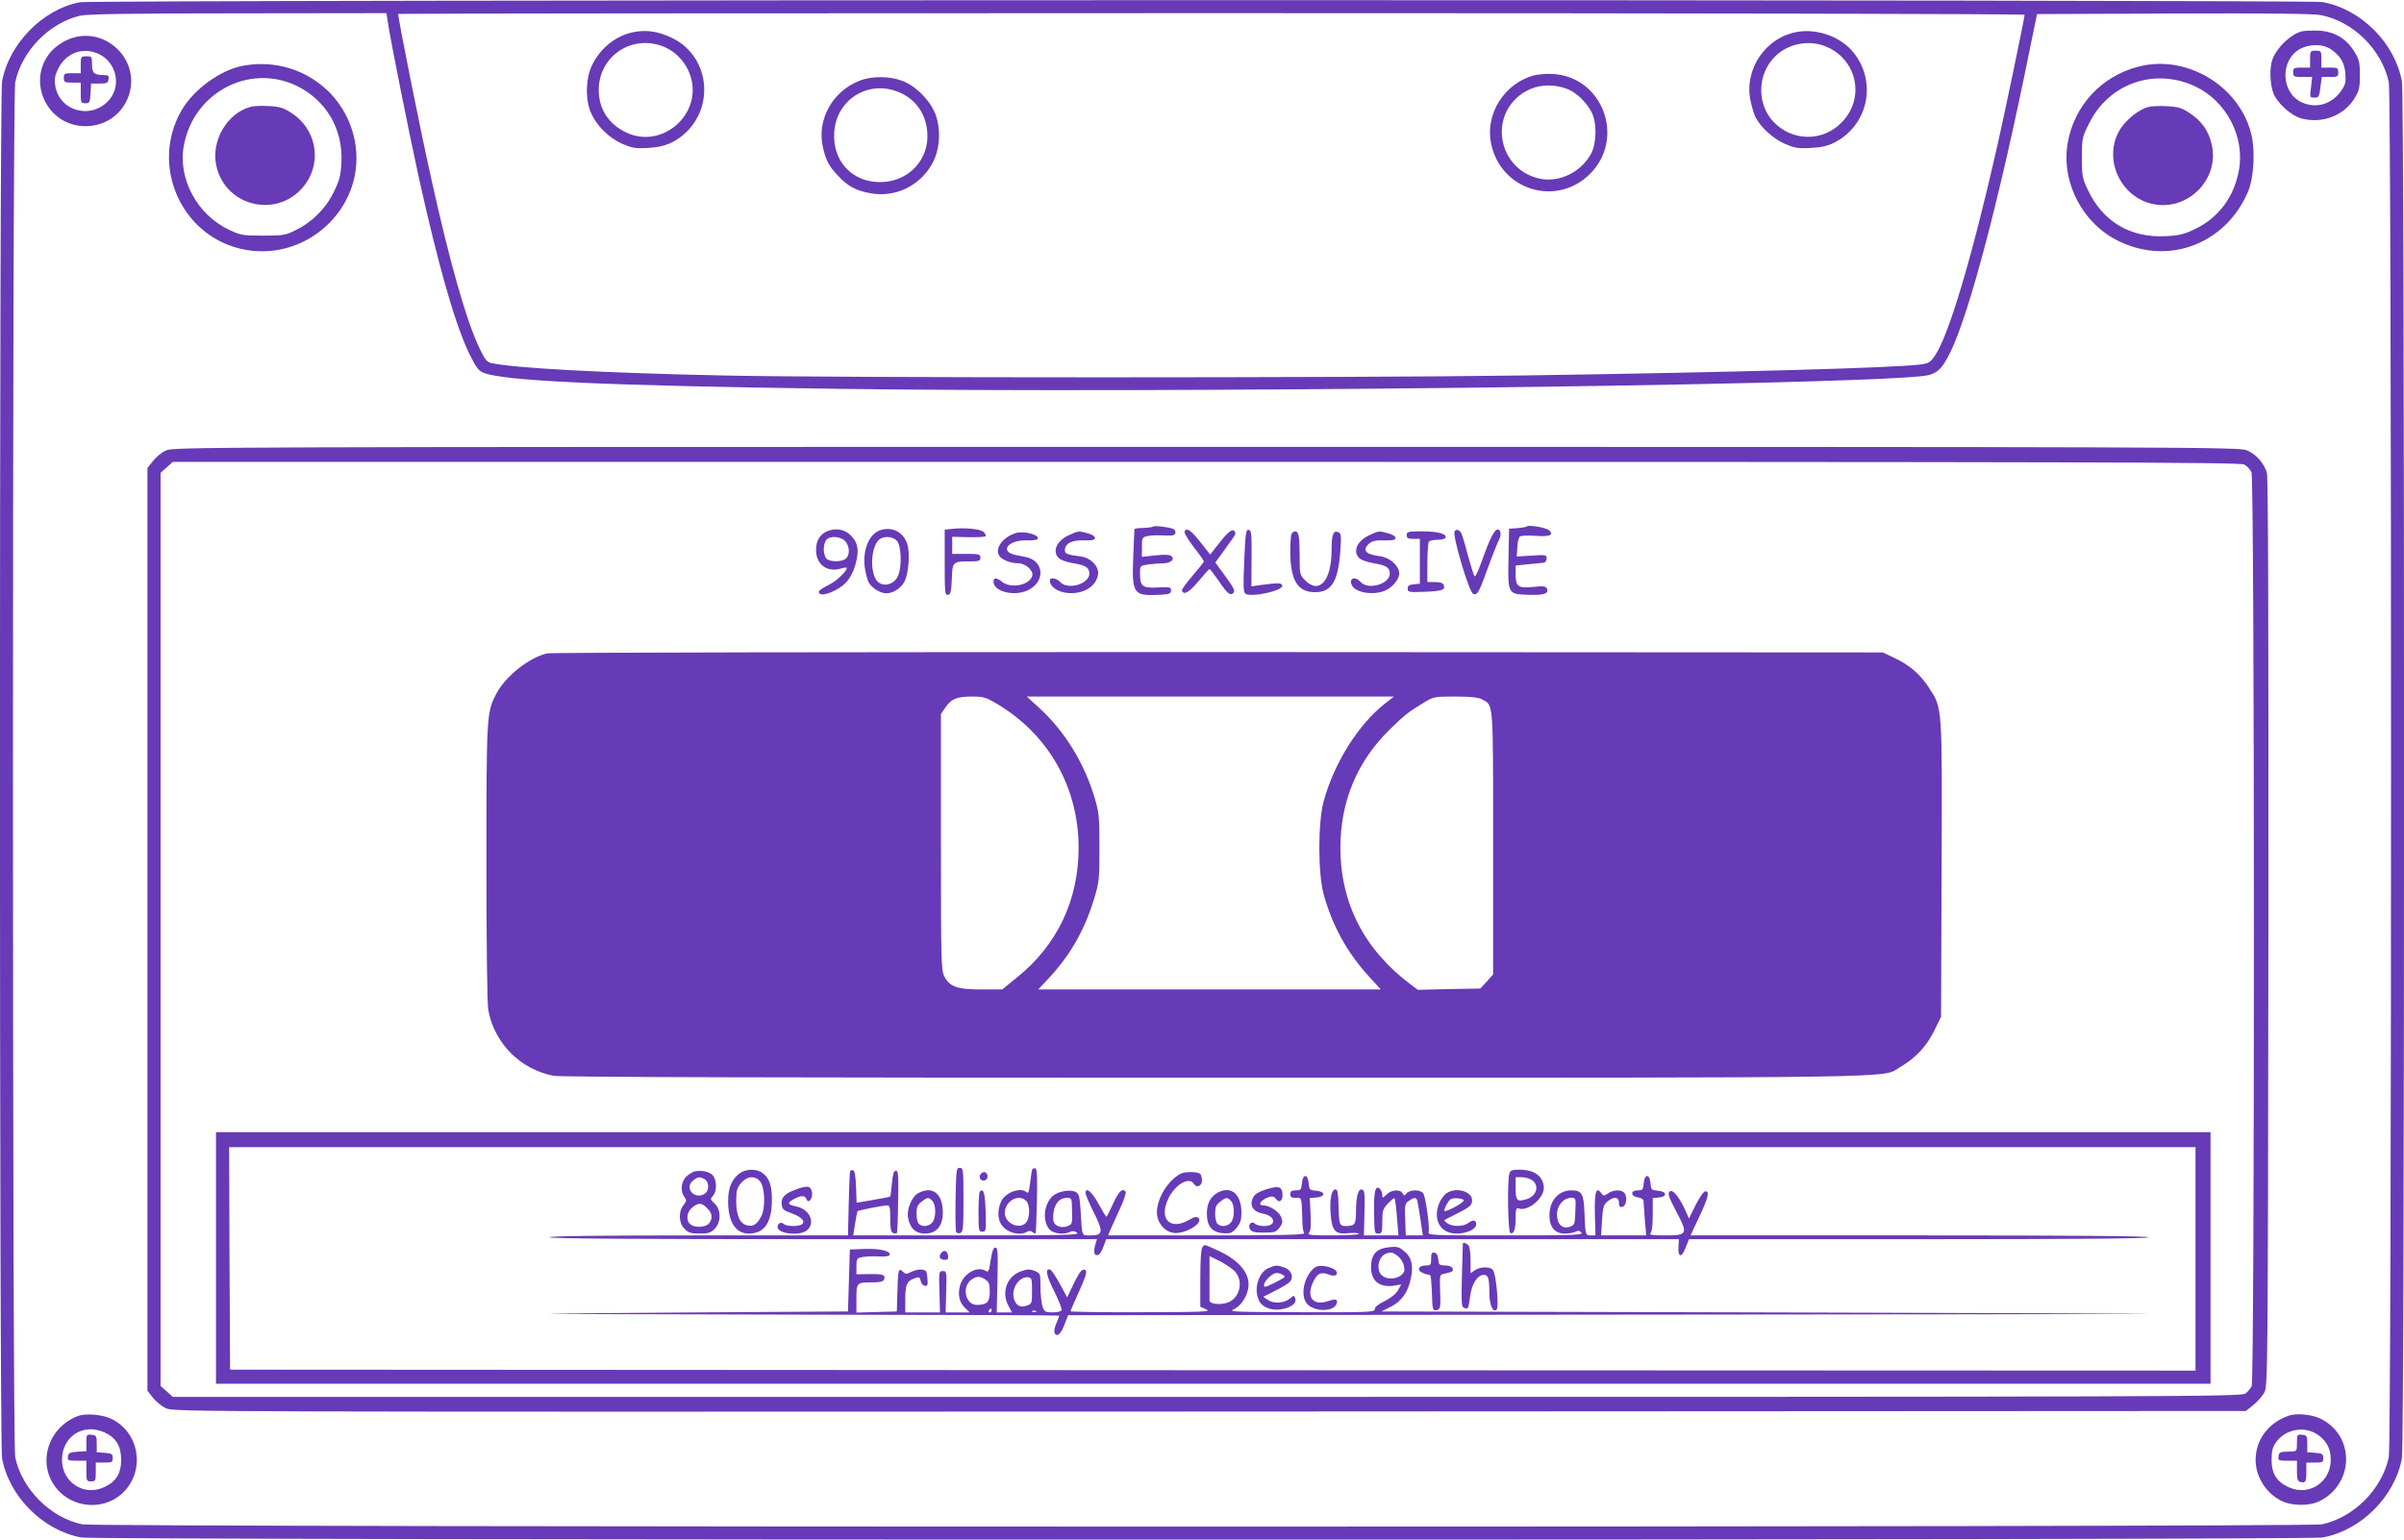 <?xml version="1.0" standalone="no"?>
<!DOCTYPE svg PUBLIC "-//W3C//DTD SVG 20010904//EN"
 "http://www.w3.org/TR/2001/REC-SVG-20010904/DTD/svg10.dtd">
<svg version="1.0" xmlns="http://www.w3.org/2000/svg"
 width="1280pt" height="820pt" viewBox="0 0 1280 820"
 preserveAspectRatio="xMidYMid meet">
<g transform="translate(0,820) scale(0.1,-0.1)"
fill="#673ab7" stroke="none">
<path d="M425 8188 c-197 -37 -378 -222 -414 -422 -15 -84 -15 -7248 0 -7332
37 -205 218 -386 423 -423 84 -15 11848 -15 11932 0 205 37 386 218 423 423
15 84 15 7248 0 7332 -37 205 -218 386 -423 423 -78 14 -11867 13 -11941 -1z
m1640 -105 c12 -88 116 -606 166 -833 103 -465 191 -773 265 -928 37 -77 51
-96 77 -107 108 -44 640 -69 1890 -86 1717 -24 5258 17 5765 67 81 8 108 30
156 127 101 204 264 825 419 1592 l43 210 724 3 c509 2 743 -1 785 -8 174 -33
327 -184 364 -358 16 -76 16 -7248 0 -7324 -37 -171 -187 -321 -357 -357 -76
-16 -11848 -16 -11924 0 -170 36 -320 186 -357 357 -16 76 -16 7248 0 7324 36
167 179 314 344 354 37 9 256 13 841 13 l792 1 7 -47z m8715 38 c0 -15 -104
-514 -145 -696 -133 -589 -259 -1013 -333 -1120 -25 -36 -33 -41 -82 -47 -157
-18 -983 -41 -2126 -58 -876 -13 -3633 -13 -4237 0 -655 14 -1112 39 -1240 66
-24 5 -35 19 -63 77 -70 145 -159 458 -257 902 -58 258 -177 854 -177 881 0 2
1949 4 4330 4 2706 0 4330 -4 4330 -9z"/>
<path d="M12256 8033 c-60 -16 -132 -85 -156 -148 -17 -44 -14 -134 5 -183 22
-53 94 -118 149 -133 109 -29 224 14 281 105 27 44 30 58 30 126 0 68 -3 82
-30 126 -44 71 -109 108 -194 111 -36 1 -75 -1 -85 -4z m154 -95 c51 -35 73
-71 78 -130 3 -44 0 -59 -20 -88 -51 -76 -136 -101 -215 -64 -110 53 -113 227
-5 284 51 27 121 26 162 -2z"/>
<path d="M12300 7885 l0 -45 -45 0 c-41 0 -45 -2 -45 -25 0 -23 3 -25 51 -25
l50 0 -6 -55 c-7 -54 -7 -55 18 -55 23 0 26 5 32 55 l7 55 44 0 c40 0 44 2 44
25 0 23 -4 25 -45 25 l-45 0 0 45 c0 43 -1 45 -30 45 -29 0 -30 -2 -30 -45z"/>
<path d="M355 7986 c-28 -12 -64 -39 -82 -59 -136 -155 -25 -399 182 -399 107
0 197 64 231 164 66 199 -141 383 -331 294z m176 -76 c89 -46 115 -165 52
-240 -92 -110 -268 -65 -289 75 -5 37 -2 54 18 93 43 84 135 114 219 72z"/>
<path d="M430 7855 l0 -45 -45 0 c-41 0 -45 -2 -45 -25 0 -23 4 -25 45 -25
l45 0 0 -55 c0 -52 1 -55 24 -55 23 0 25 4 28 53 l3 52 45 0 c39 0 45 3 48 23
3 17 -1 22 -20 22 -57 0 -68 10 -68 56 0 42 -1 44 -30 44 -29 0 -30 -2 -30
-45z"/>
<path d="M1290 7849 c-118 -23 -259 -126 -323 -236 -167 -289 -8 -662 314
-738 340 -80 661 210 612 551 -41 288 -314 479 -603 423z m287 -105 c159 -76
250 -231 241 -410 -4 -70 -10 -94 -41 -157 -43 -88 -116 -161 -205 -204 -52
-26 -66 -28 -172 -28 -109 0 -119 2 -182 32 -169 80 -272 273 -239 448 51 281
346 438 598 319z"/>
<path d="M1335 7631 c-124 -32 -211 -179 -184 -310 48 -231 345 -290 479 -96
85 124 50 291 -79 374 -40 26 -62 33 -118 36 -37 2 -82 1 -98 -4z"/>
<path d="M11382 7844 c-196 -52 -339 -209 -373 -407 -35 -210 81 -431 276
-523 267 -128 567 -11 685 266 31 75 39 219 16 309 -66 258 -349 424 -604 355z
m306 -104 c166 -78 266 -269 233 -447 -26 -144 -111 -256 -238 -315 -55 -26
-83 -33 -154 -36 -187 -9 -333 78 -412 246 -30 62 -32 75 -32 173 0 101 1 108
38 181 105 214 349 299 565 198z"/>
<path d="M11441 7631 c-50 -13 -112 -61 -148 -113 -102 -153 -7 -373 177 -406
184 -34 349 137 306 319 -16 71 -52 123 -115 165 -41 28 -62 35 -118 38 -37 3
-83 1 -102 -3z"/>
<path d="M884 5801 c-23 -10 -54 -36 -70 -57 l-29 -37 0 -2457 0 -2457 29 -37
c16 -21 48 -47 71 -57 42 -19 174 -19 5558 -17 l5515 3 39 31 c21 17 47 46 58
65 20 34 20 54 23 2448 1 1639 -1 2426 -8 2452 -14 50 -55 98 -105 120 -39 18
-225 19 -5540 19 -5350 0 -5501 -1 -5541 -19z m11065 -75 c15 -8 32 -26 39
-41 17 -36 17 -4836 1 -4868 -6 -12 -21 -30 -33 -39 -20 -17 -325 -18 -5528
-18 l-5508 0 -32 29 -33 29 0 2432 0 2432 33 29 32 29 5501 0 c4741 0 5504 -2
5528 -14z"/>
<path d="M6139 5395 c-4 -3 -27 -6 -53 -7 -25 0 -46 -3 -46 -7 0 -3 -3 -68 -6
-145 -8 -200 0 -211 141 -204 52 3 60 6 60 23 0 18 -5 20 -72 16 -82 -4 -93 6
-93 77 0 39 0 39 46 46 26 3 61 6 79 6 39 0 62 22 42 38 -9 8 -37 9 -85 4
l-72 -8 0 52 c0 50 1 53 31 59 16 4 56 5 87 3 46 -2 57 0 60 13 2 9 -3 19 -11
22 -26 10 -102 19 -108 12z"/>
<path d="M8129 5396 c-3 -3 -26 -7 -50 -9 l-44 -3 -3 -155 c-4 -194 -4 -193
105 -197 83 -3 110 6 100 32 -6 14 -17 16 -72 10 -81 -8 -95 1 -95 66 l0 48
68 7 c37 3 74 7 82 8 8 1 15 11 15 22 0 21 -1 21 -110 14 l-49 -3 3 49 c1 28
8 54 14 58 7 4 45 6 84 3 75 -5 97 4 72 29 -15 15 -110 31 -120 21z"/>
<path d="M4693 5378 c-62 -16 -100 -100 -89 -196 4 -30 13 -67 21 -83 17 -31
61 -59 95 -59 35 0 79 28 96 63 22 41 30 154 15 199 -20 62 -76 93 -138 76z
m83 -59 c23 -26 27 -136 6 -185 -23 -55 -95 -65 -120 -17 -30 55 -22 164 14
204 23 26 76 25 100 -2z"/>
<path d="M5068 5383 l-38 -4 0 -175 c0 -162 1 -175 18 -172 14 3 17 16 20 85
3 92 4 93 100 93 45 0 52 3 52 20 0 18 -7 20 -75 20 l-75 0 0 46 0 45 85 -2
c47 -1 89 1 92 5 4 4 0 13 -9 22 -16 17 -103 25 -170 17z"/>
<path d="M4405 5371 c-40 -17 -60 -51 -60 -101 0 -75 57 -119 129 -99 16 5 31
7 33 6 10 -11 -51 -72 -94 -92 -29 -14 -53 -30 -53 -36 0 -22 33 -20 85 6 62
30 97 78 115 159 14 63 6 99 -32 136 -31 31 -78 39 -123 21z m95 -53 c25 -27
26 -76 3 -94 -25 -19 -88 -17 -104 2 -7 9 -13 31 -13 49 0 18 6 40 13 49 20
24 76 20 101 -6z"/>
<path d="M6307 5368 c-2 -7 20 -44 49 -82 30 -38 54 -72 54 -76 0 -4 -27 -38
-60 -76 -33 -38 -58 -73 -57 -79 9 -27 38 -11 88 49 30 36 56 65 59 65 3 1 25
-28 49 -63 46 -69 63 -82 80 -62 8 9 -4 32 -44 86 l-54 74 37 51 c20 27 45 62
56 78 16 22 17 30 7 40 -13 12 -38 -11 -102 -94 l-25 -33 -53 67 c-51 65 -75
80 -84 55z"/>
<path d="M6625 5214 c-6 -136 -5 -168 6 -176 33 -22 206 17 196 44 -4 14 -19
14 -108 3 l-56 -8 1 149 c1 130 -1 149 -15 152 -15 3 -18 -17 -24 -164z"/>
<path d="M7745 5370 c-13 -21 77 -325 99 -333 22 -9 31 7 80 143 25 69 51 133
56 142 15 26 12 58 -5 58 -18 0 -42 -47 -85 -168 -21 -59 -36 -89 -40 -80 -4
7 -20 58 -35 113 -14 55 -30 106 -34 114 -10 19 -27 25 -36 11z"/>
<path d="M5409 5361 c-68 -21 -112 -79 -90 -119 12 -22 60 -42 102 -42 40 0
84 -40 75 -68 -16 -49 -112 -68 -159 -32 -31 25 -47 25 -47 2 0 -52 107 -80
180 -47 101 46 90 163 -16 180 -64 10 -89 20 -92 37 -5 28 44 52 104 50 29 -1
55 2 59 7 13 22 -73 45 -116 32z"/>
<path d="M5694 5351 c-69 -31 -94 -89 -55 -125 10 -9 44 -21 76 -26 66 -11 85
-23 85 -55 0 -56 -115 -89 -155 -45 -19 21 -55 27 -55 9 0 -56 105 -88 183
-55 41 17 65 45 73 83 9 43 -36 92 -91 99 -74 10 -85 14 -85 33 0 36 36 55
100 53 46 -1 60 2 60 13 0 8 -16 19 -37 24 -49 14 -51 14 -99 -8z"/>
<path d="M6876 5354 c-3 -9 -6 -49 -6 -90 0 -152 38 -217 129 -218 91 -2 127
58 138 225 5 78 4 89 -12 95 -26 10 -35 -13 -35 -95 0 -164 -65 -238 -141
-162 -28 29 -29 32 -29 129 0 107 -5 132 -25 132 -7 0 -16 -7 -19 -16z"/>
<path d="M7294 5351 c-69 -31 -94 -89 -55 -125 10 -9 44 -21 76 -26 66 -11 85
-23 85 -55 0 -56 -115 -89 -155 -45 -31 34 -66 20 -46 -19 21 -38 113 -53 175
-27 40 17 76 60 76 92 0 40 -49 84 -100 91 -80 10 -99 32 -60 68 16 14 35 18
80 17 46 -1 60 2 60 13 0 8 -16 19 -37 24 -49 14 -51 14 -99 -8z"/>
<path d="M7490 5350 c0 -16 7 -20 35 -20 l35 0 0 -119 0 -120 -32 -3 c-25 -2
-33 -8 -33 -23 0 -19 6 -20 90 -17 94 4 112 10 102 36 -4 11 -19 16 -47 16
l-40 0 0 103 c0 56 4 107 8 112 4 6 25 10 46 10 23 0 41 5 43 12 7 20 -42 33
-128 33 -72 0 -79 -2 -79 -20z"/>
<path d="M2913 4720 c-98 -23 -224 -124 -272 -218 -50 -97 -51 -115 -51 -898
0 -456 4 -752 10 -785 34 -178 171 -315 349 -349 36 -7 1203 -10 3520 -10
3782 0 3547 -3 3649 57 79 46 140 110 180 192 l37 75 3 785 c3 881 5 857 -68
969 -45 70 -105 122 -186 159 l-59 28 -3540 2 c-1947 0 -3555 -2 -3572 -7z
m2396 -269 c275 -164 434 -446 434 -766 0 -278 -113 -518 -328 -691 l-79 -64
-111 0 c-129 0 -170 15 -197 70 -17 32 -18 88 -18 716 l0 681 23 34 c31 46 61
59 141 59 64 0 76 -4 135 -39z m2063 0 c-141 -112 -268 -314 -324 -518 -31
-114 -31 -383 0 -497 46 -167 126 -312 243 -439 l61 -67 -912 0 -912 0 59 63
c112 121 189 255 239 422 26 84 28 102 28 270 0 167 -2 187 -27 270 -55 183
-159 351 -292 473 l-68 62 977 0 978 0 -50 -39z m517 25 c64 -34 61 5 61 -766
l0 -700 -34 -38 -34 -37 -167 -3 -166 -4 -37 28 c-247 185 -375 432 -375 729
0 246 89 459 260 627 81 79 99 94 178 142 59 36 61 36 173 36 79 0 121 -4 141
-14z"/>
<path d="M1150 1500 l0 -670 5310 0 5310 0 0 670 0 670 -5310 0 -5310 0 0
-670z m10540 -5 l0 -595 -5232 2 -5233 3 -3 593 -2 592 5235 0 5235 0 0 -595z"/>
<path d="M5088 1814 c-2 -91 0 -171 3 -176 4 -6 14 -8 23 -5 14 6 16 30 16
177 0 162 -1 170 -20 170 -18 0 -19 -9 -22 -166z"/>
<path d="M5497 1973 c-3 -4 -8 -37 -12 -71 -5 -46 -10 -61 -18 -53 -31 31
-117 0 -138 -51 -23 -57 -16 -108 20 -140 33 -29 90 -38 121 -18 9 5 19 5 27
-2 8 -6 15 -9 17 -7 2 2 5 80 7 173 3 122 1 170 -8 173 -6 2 -13 0 -16 -4z
m-33 -169 c21 -21 21 -92 -1 -116 -35 -39 -113 -4 -113 52 0 63 74 104 114 64z"/>
<path d="M3703 1962 c-12 -2 -33 -14 -47 -27 -30 -27 -35 -79 -12 -110 12 -17
12 -22 -5 -44 -28 -35 -25 -96 6 -126 20 -21 34 -25 80 -25 46 0 60 4 80 25
35 34 35 102 0 135 -24 22 -24 24 -8 42 21 24 20 83 -2 108 -17 18 -54 28 -92
22z m48 -42 c27 -15 26 -66 -2 -80 -54 -30 -106 34 -59 72 26 21 34 22 61 8z
m14 -155 c28 -27 31 -52 11 -80 -16 -22 -76 -26 -100 -6 -25 21 -20 66 10 90
34 27 50 26 79 -4z"/>
<path d="M3936 1949 c-41 -32 -59 -77 -59 -144 -1 -112 39 -175 110 -175 83 0
123 58 123 181 0 76 -15 117 -52 143 -32 23 -90 20 -122 -5z m110 -40 c27 -30
31 -142 7 -188 -23 -43 -43 -56 -76 -47 -38 9 -57 53 -57 130 0 55 4 69 26 95
31 37 72 41 100 10z"/>
<path d="M4527 1963 c-3 -4 -6 -83 -8 -175 l-4 -168 -792 0 c-517 0 -794 -3
-798 -10 -4 -7 483 -10 1455 -10 l1461 0 -7 -22 c-12 -37 -10 -63 5 -63 15 0
26 15 41 58 l10 27 1524 0 1525 0 -2 -41 c-3 -58 17 -60 38 -4 l18 45 1223 0
c809 0 1224 3 1224 10 0 7 -413 10 -1220 10 l-1219 0 46 98 c49 104 57 137 33
137 -9 0 -30 -31 -51 -72 l-36 -73 -22 49 c-34 72 -66 109 -82 94 -10 -10 -3
-31 35 -103 65 -123 62 -130 -57 -130 -71 0 -88 3 -79 12 8 8 12 45 12 99 l0
88 33 3 c46 4 43 32 -5 36 -35 3 -37 5 -40 40 -4 51 -32 51 -36 0 -3 -35 -6
-38 -33 -38 -40 0 -37 -33 4 -38 17 -2 27 -10 28 -20 0 -9 4 -54 7 -99 l7 -83
-120 0 -120 0 5 81 c4 70 8 83 29 100 34 28 61 25 61 -7 0 -19 5 -25 18 -22
21 4 29 53 11 74 -15 19 -59 18 -87 -2 -22 -15 -24 -15 -37 2 -27 37 -36 3
-33 -115 l3 -111 -25 0 c-29 0 -29 2 -34 129 -4 93 -15 111 -68 111 -70 0
-118 -54 -118 -133 0 -63 29 -97 81 -97 22 0 49 4 59 10 13 7 21 6 30 -5 11
-13 -37 -15 -403 -15 -410 0 -415 0 -410 20 6 24 -15 178 -28 202 -12 23 -71
24 -90 2 -11 -14 -13 -14 -21 0 -13 23 -58 20 -85 -6 -23 -21 -23 -21 -23 -1
0 11 -7 26 -15 33 -22 18 -30 -18 -29 -120 2 -122 2 -120 24 -120 18 0 20 7
20 64 0 57 3 67 30 96 17 18 33 31 35 28 3 -3 9 -48 13 -101 l8 -97 -92 0 -92
0 3 119 c3 98 1 120 -11 125 -21 8 -34 -34 -34 -114 0 -72 -5 -80 -56 -80 -32
0 -35 10 -37 111 -2 65 -5 84 -16 84 -22 0 -32 -53 -26 -132 8 -91 24 -108 95
-101 28 3 53 1 56 -3 3 -5 -59 -9 -137 -9 -125 0 -140 2 -129 15 9 10 11 41 8
100 l-4 84 35 3 c50 4 49 32 -1 36 -35 3 -37 5 -40 40 -4 51 -32 51 -36 0 -3
-35 -6 -38 -33 -38 -22 0 -29 -5 -29 -20 0 -16 7 -20 30 -20 33 0 30 11 35
-141 1 -19 5 -41 9 -47 5 -9 -120 -12 -518 -12 l-526 0 9 23 c5 12 28 62 50
110 23 49 38 93 35 98 -15 25 -38 4 -67 -61 -17 -38 -33 -70 -36 -70 -3 0 -22
31 -42 68 -33 63 -69 93 -69 58 0 -9 20 -56 44 -104 52 -104 49 -122 -17 -122
-49 0 -45 -10 -53 128 -5 79 -9 94 -26 103 -30 16 -96 4 -124 -22 -48 -45 -55
-138 -13 -180 20 -20 78 -26 107 -10 12 6 24 5 37 -5 16 -12 -63 -14 -586 -14
l-606 0 10 63 c5 34 11 64 13 66 5 5 133 30 157 31 15 0 17 -10 17 -70 0 -54
4 -72 15 -77 9 -3 18 -3 20 -1 3 2 6 78 7 169 3 140 1 164 -12 164 -11 0 -16
-17 -21 -67 -3 -38 -7 -69 -10 -71 -2 -2 -43 -10 -91 -18 l-87 -15 -3 85 c-2
53 -7 86 -15 88 -6 2 -13 0 -16 -4z m1181 -213 c2 -68 1 -71 -25 -81 -36 -13
-72 3 -75 33 -4 71 24 118 72 118 27 0 27 -1 28 -70z m1838 57 c2 -7 10 -52
17 -100 l13 -87 -45 0 -46 0 -3 84 c-3 78 -2 85 19 100 28 19 38 20 45 3z
m842 -59 c-3 -69 -4 -73 -30 -82 -39 -14 -68 14 -68 66 0 47 35 88 75 88 26 0
26 0 23 -72z"/>
<path d="M8036 1948 c-11 -42 -7 -306 5 -314 18 -11 29 17 29 78 0 46 3 56 15
52 48 -19 135 52 135 109 -1 60 -49 97 -128 97 -43 0 -50 -3 -56 -22z m122
-34 c41 -29 23 -87 -33 -102 -48 -14 -55 -6 -55 59 l0 59 33 0 c18 0 43 -7 55
-16z"/>
<path d="M5222 1947 c-15 -17 1 -42 23 -33 18 6 17 37 -1 43 -6 2 -16 -2 -22
-10z"/>
<path d="M6285 1948 c-67 -36 -125 -131 -125 -205 0 -52 37 -100 85 -109 59
-11 165 50 136 79 -9 9 -21 7 -51 -11 -100 -57 -162 6 -109 115 37 76 113 119
137 76 13 -22 42 -9 42 19 0 13 -4 28 -8 34 -9 14 -82 16 -107 2z"/>
<path d="M4236 1864 c-57 -21 -78 -42 -74 -78 3 -27 9 -33 55 -49 53 -19 74
-44 51 -59 -19 -12 -82 -10 -95 3 -13 13 -33 4 -33 -16 0 -38 125 -50 160 -15
43 43 8 112 -64 125 -44 9 -46 20 -6 40 38 19 56 19 64 -2 11 -28 36 6 29 40
-6 31 -26 34 -87 11z"/>
<path d="M6741 1865 c-53 -18 -67 -29 -76 -62 -8 -33 15 -59 60 -67 68 -13 74
-66 7 -66 -21 0 -43 5 -50 12 -19 19 -40 -7 -26 -30 9 -13 25 -17 74 -17 57 0
65 3 83 27 17 23 18 31 8 57 -13 29 -62 61 -95 61 -34 0 -11 31 32 45 17 5 27
2 37 -12 18 -24 38 -5 33 33 -4 35 -23 39 -87 19z"/>
<path d="M4889 1845 c-34 -18 -63 -88 -54 -131 10 -56 40 -84 90 -84 61 0 95
40 95 111 0 102 -55 145 -131 104z m75 -41 c21 -21 21 -92 -1 -116 -18 -21
-53 -24 -71 -6 -7 7 -12 31 -12 54 0 34 5 47 26 63 32 25 38 26 58 5z"/>
<path d="M5217 1854 c-4 -4 -7 -54 -7 -111 0 -97 1 -103 20 -103 20 0 21 5 18
107 -3 98 -11 127 -31 107z"/>
<path d="M6482 1847 c-36 -21 -56 -57 -56 -108 -1 -69 27 -103 86 -107 40 -3
48 1 72 28 20 25 26 42 26 81 0 100 -56 146 -128 106z m72 -43 c21 -21 21 -92
-1 -116 -18 -21 -53 -24 -71 -6 -7 7 -12 31 -12 54 0 34 5 47 26 63 32 25 38
26 58 5z"/>
<path d="M7701 1844 c-13 -9 -29 -32 -37 -50 -37 -89 4 -164 91 -164 56 0 105
23 105 50 0 23 -17 25 -44 5 -25 -19 -85 -19 -110 0 -11 8 -18 16 -15 17 2 2
36 19 74 38 57 29 71 40 73 62 6 51 -84 79 -137 42z m93 -38 c-2 -14 -104 -67
-104 -55 0 15 21 53 34 62 15 10 71 4 70 -7z"/>
<path d="M7789 1578 c0 -2 -2 -78 -5 -171 -4 -146 -2 -168 11 -173 22 -9 24
-5 33 64 9 66 39 112 73 112 23 0 29 -20 29 -94 0 -65 19 -110 39 -91 13 13
-3 191 -20 211 -15 19 -69 18 -97 -2 l-22 -15 0 68 c0 40 -5 74 -12 81 -11 11
-27 16 -29 10z"/>
<path d="M6402 1557 c-7 -8 -11 -71 -11 -165 l0 -152 32 -14 c28 -13 -13 -14
-345 -15 -208 -1 -378 2 -378 5 0 4 21 52 46 107 30 65 42 103 36 109 -17 17
-32 -1 -67 -73 l-33 -69 -39 72 c-21 39 -44 73 -51 76 -29 9 -21 -33 21 -115
24 -49 42 -94 40 -100 -3 -8 -22 -13 -48 -13 -39 0 -44 3 -54 31 -6 18 -11 65
-11 104 0 72 0 73 -31 86 -26 10 -38 10 -72 -2 -75 -26 -106 -109 -69 -181
l20 -38 -40 0 -41 0 4 173 c3 147 2 172 -11 172 -11 0 -18 -19 -25 -67 -9 -61
-12 -66 -28 -56 -48 27 -122 -19 -137 -85 -10 -48 -2 -82 27 -112 l26 -25 -64
0 -64 0 3 110 c3 106 3 110 -18 110 -21 0 -21 -4 -18 -110 l3 -110 -92 0 -93
0 0 73 c0 78 10 97 57 111 17 6 22 2 25 -16 2 -13 11 -24 21 -26 16 -3 18 2
15 40 -3 38 -6 43 -30 46 -15 2 -40 -4 -56 -12 -26 -13 -30 -13 -45 1 -23 23
-26 9 -29 -112 l-3 -100 -107 -3 -108 -3 0 75 c0 85 1 86 86 86 40 0 56 4 61
15 9 25 -4 30 -78 29 l-69 -1 0 43 c0 41 2 43 33 49 17 3 56 5 86 3 33 -2 55
1 58 8 7 21 -53 35 -133 32 l-79 -3 -5 -165 -5 -165 -800 -5 c-440 -3 -795 -6
-790 -7 6 -2 619 -3 1363 -5 743 -1 1352 -3 1352 -5 0 -2 -7 -20 -15 -40 -9
-20 -13 -43 -11 -50 11 -28 34 -11 53 40 l20 52 2869 3 c1578 1 2874 3 2879 4
6 2 -910 5 -2035 8 l-2045 5 48 24 c57 28 92 75 108 147 16 70 6 117 -33 149
-28 24 -39 27 -82 22 -67 -6 -96 -38 -96 -106 0 -75 46 -111 126 -98 l35 6
-18 -32 c-12 -20 -39 -41 -71 -57 -33 -16 -52 -31 -52 -42 0 -17 -25 -18 -392
-17 -350 1 -389 2 -360 15 36 16 69 62 78 111 14 76 -44 149 -162 203 -78 35
-69 33 -82 17z m1041 -47 c14 -11 29 -35 32 -52 6 -26 3 -35 -15 -50 -28 -23
-78 -23 -102 -1 -33 29 -19 101 22 116 27 10 37 7 63 -13z m-864 -86 c45 -57
18 -146 -50 -164 -39 -11 -89 -4 -89 13 0 4 0 59 0 122 l0 115 59 -29 c32 -17
68 -42 80 -57z m-1331 -40 c18 -12 22 -25 22 -64 0 -55 -15 -70 -69 -70 -61 0
-82 97 -28 135 27 19 47 19 75 -1z m247 -59 c0 -67 -1 -70 -28 -79 -35 -13
-58 0 -69 39 -14 54 30 118 77 112 18 -2 20 -9 20 -72z m-215 -105 c0 -5 -5
-10 -11 -10 -5 0 -7 5 -4 10 3 6 8 10 11 10 2 0 4 -4 4 -10z m237 -6 c-3 -3
-12 -4 -19 -1 -8 3 -5 6 6 6 11 1 17 -2 13 -5z"/>
<path d="M5011 1526 c-16 -19 -6 -36 20 -36 15 0 20 6 17 22 -4 27 -21 33 -37
14z"/>
<path d="M7620 1496 c0 -33 -2 -36 -29 -36 -39 0 -49 -27 -15 -40 14 -6 30
-10 35 -10 8 0 10 -17 15 -138 1 -49 7 -57 30 -48 13 5 15 20 12 97 -3 89 -3
90 22 95 45 10 50 13 44 29 -4 9 -19 15 -39 15 -31 0 -34 3 -37 32 -2 22 -9
34 -20 36 -15 3 -18 -4 -18 -32z"/>
<path d="M6754 1446 c-55 -24 -81 -115 -49 -176 20 -38 78 -55 134 -40 45 12
66 33 57 56 -6 16 -8 15 -25 0 -29 -26 -86 -32 -118 -11 l-27 18 65 33 c36 18
71 39 78 48 21 25 6 62 -30 75 -40 14 -47 13 -85 -3z m76 -36 c18 -11 17 -11
-47 -44 -44 -22 -53 -24 -53 -11 0 22 45 65 67 65 10 0 25 -4 33 -10z"/>
<path d="M6999 1448 c-59 -48 -79 -156 -35 -197 42 -39 137 -37 152 4 10 25
-3 29 -45 15 -78 -26 -116 18 -82 96 23 51 42 62 85 46 20 -8 34 -8 40 -2 29
29 -81 65 -115 38z"/>
<path d="M415 658 c-172 -65 -224 -278 -97 -404 94 -94 254 -93 344 3 111 117
79 311 -65 384 -48 25 -139 33 -182 17z m141 -87 c62 -28 89 -73 89 -146 0
-75 -28 -118 -93 -147 -107 -48 -222 28 -222 147 0 124 113 197 226 146z"/>
<path d="M460 516 l0 -45 -47 -3 c-41 -3 -48 -6 -51 -25 -3 -21 0 -23 47 -23
l51 0 0 -55 c0 -52 1 -55 25 -55 23 0 25 3 25 50 l0 50 45 0 c41 0 45 2 45 24
0 22 -5 25 -42 28 l-43 3 0 45 c0 42 -2 45 -27 48 -27 3 -28 2 -28 -42z"/>
<path d="M12190 661 c-109 -35 -180 -128 -180 -236 0 -89 53 -175 134 -217 56
-30 155 -31 211 -1 183 96 182 351 -2 438 -42 21 -125 29 -163 16z m157 -107
c44 -33 63 -73 63 -129 0 -119 -115 -195 -222 -147 -65 29 -93 72 -93 147 0
47 5 67 24 94 52 72 158 89 228 35z"/>
<path d="M12230 516 c0 -46 0 -46 -35 -47 -58 -2 -60 -3 -63 -26 -3 -21 0 -23
47 -23 l51 0 0 -54 c0 -45 3 -55 19 -59 27 -7 31 0 31 55 l0 48 45 0 c41 0 45
2 45 24 0 22 -5 25 -42 28 l-43 3 0 45 c0 42 -2 45 -27 48 -27 3 -28 2 -28
-42z"/>
<path d="M3379 8030 c-97 -17 -183 -85 -228 -180 -33 -72 -35 -181 -4 -252 31
-69 94 -131 164 -163 53 -23 71 -27 138 -23 89 4 150 30 208 87 152 152 111
408 -79 499 -71 34 -131 44 -199 32z m167 -84 c60 -28 108 -83 130 -149 67
-203 -149 -394 -341 -303 -95 45 -147 125 -147 227 0 186 188 304 358 225z"/>
<path d="M9569 8030 c-167 -29 -282 -196 -249 -364 7 -33 19 -74 27 -90 28
-54 92 -113 154 -141 53 -23 71 -27 138 -23 53 2 90 10 123 26 183 90 235 321
108 481 -67 84 -191 130 -301 111z m161 -81 c162 -73 200 -278 74 -403 -101
-102 -262 -99 -361 5 -90 95 -87 254 8 348 71 71 186 92 279 50z"/>
<path d="M8165 7798 c-155 -43 -258 -206 -226 -361 50 -250 348 -342 527 -163
190 190 68 517 -198 532 -35 2 -81 -2 -103 -8z m185 -74 c45 -19 96 -68 123
-119 30 -55 29 -163 0 -221 -53 -100 -168 -157 -273 -136 -219 46 -278 328
-95 454 70 48 161 56 245 22z"/>
<path d="M4577 7770 c-143 -55 -226 -204 -197 -347 16 -75 33 -108 84 -161 50
-54 94 -77 169 -91 134 -25 266 39 332 160 40 74 46 179 16 260 -29 75 -104
151 -178 179 -68 25 -161 26 -226 0z m194 -55 c96 -34 157 -112 166 -215 14
-149 -99 -270 -252 -270 -151 1 -254 114 -243 268 12 167 171 272 329 217z"/>
</g>
</svg>
